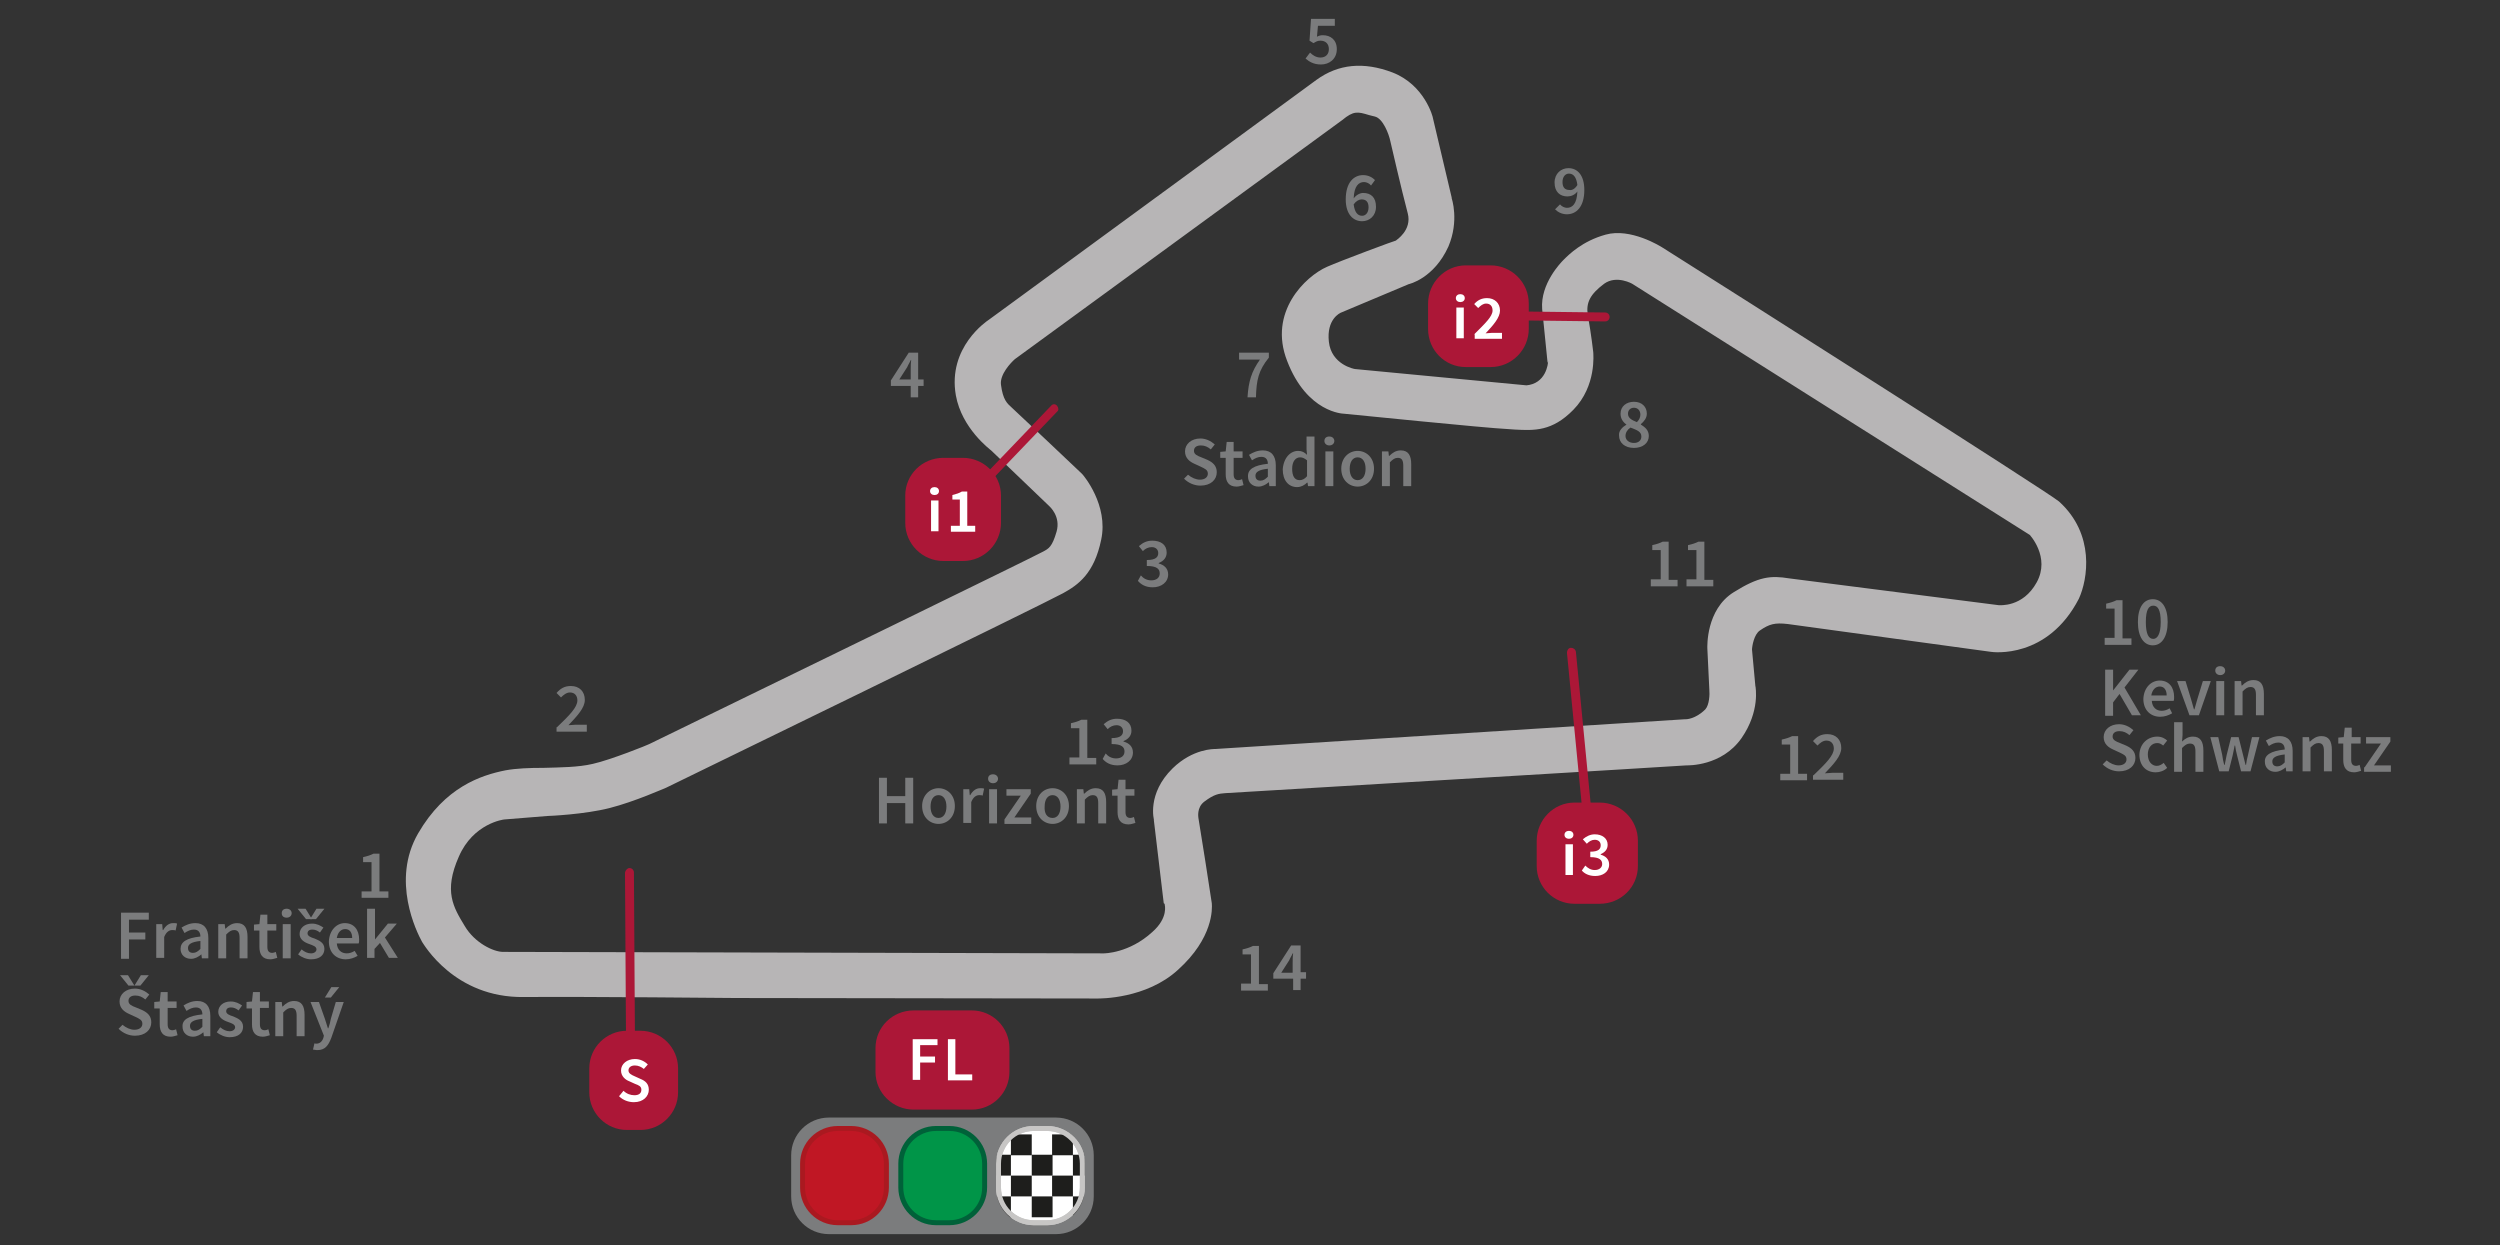 <?xml version="1.0" encoding="utf-8"?>
<!-- Generator: Adobe Illustrator 18.1.0, SVG Export Plug-In . SVG Version: 6.00 Build 0)  -->
<!DOCTYPE svg PUBLIC "-//W3C//DTD SVG 1.0//EN" "http://www.w3.org/TR/2001/REC-SVG-20010904/DTD/svg10.dtd">
<svg version="1.0" xmlns="http://www.w3.org/2000/svg" xmlns:xlink="http://www.w3.org/1999/xlink" x="0px" y="0px"
	 viewBox="0 0 504 251" enable-background="new 0 0 504 251" xml:space="preserve">
<rect x="0" y="0" width="504" height="251" fill="#333333" stroke="none"/>
<g id="trazado">
	<path fill="#B7B5B6" d="M234.6,182l-2-16.8l0.1,0.3c-0.1-0.2-1.5-5.5,3.7-10.6c4.1-4,8.4-3.9,8.6-3.9c-0.2,0,94.7-6,94.7-6l0.1,0
		l0.1,0c0,0,1.9,0,3.9-2c0.8-0.9,0.9-3,0.8-4c0-0.1-0.4-8.3-0.4-8.3c0-0.3-0.3-7.8,5.3-11.3c5.1-3.2,7.5-3.4,11.2-2.8l42.2,5.4
		c0.2,0,4.9,0.5,7.7-4.6c2.8-5.1-1.4-9.6-1.6-9.8l0.3,0.3l-80.1-50.6c-0.1-0.1-3.3-1.9-5.8-0.1c-2.8,2.1-3.7,3.8-3.3,6.3
		c0.7,3.9,1.1,7.5,1.1,7.5c0,0.3,0.7,6.8-4,11.6c-4.3,4.4-7.9,4.2-11.8,4l-1.4-0.1c-4.5-0.2-31.9-3-33.1-3.1
		c-0.1,0-7.4-0.2-11.4-10.6c-3.9-9.9,3.7-17.1,8-19c2.7-1.2,13.7-5.3,14.2-5.4l-0.3,0.1c0.1-0.1,3.3-2.1,2.4-5.5
		c-1.3-4.9-3.4-14.1-3.5-14.5c-0.3-1.5-1.5-4.6-3.1-5c-0.4-0.1-0.8-0.2-1.2-0.3c-2.3-0.7-3.1-0.9-5.4,1c-0.1,0.1-66,48.2-66,48.2
		c-0.8,0.7-3.1,3.1-2.8,5.2c0.4,3,1.2,3.7,2.2,4.6c1.1,1,13.5,12.7,14,13.2l0.1,0.1l0.1,0.1c0.2,0.2,5.3,6.2,3.8,13.2
		c-1.4,6.8-4.6,9.1-7.7,10.8c-3.6,2-76.9,37.7-80,39.2c-0.3,0.1-6.3,2.8-11.4,4.1c-5.1,1.3-12.2,1.6-12.5,1.6c0,0-8.7,0.7-8.7,0.7
		c-0.2,0-6.3,0.8-9.2,7.5c-3.1,7-1.1,10.2,1.2,14c2,3.4,5.8,5.2,7.7,5.2c2.4,0,119.9,0.3,121.1,0.3c0.1,0,5.1,0,9.8-4.3
		c3.3-2.9,2.5-5.5,2.5-5.6l0-0.1C234.6,182.2,234.6,182,234.6,182L234.6,182z M312,73.2c0-0.1-0.7-7-1.1-10.9
		c-0.4-5.1,3.8-9.4,4.3-9.9c1.1-1.1,3.8-3.8,8.5-5.1c5-1.4,11,2.3,11.6,2.7c13,8.2,77.7,49.3,79.8,51.1c7.3,6.6,5.8,15.7,4,19.6
		c-6.3,12.2-17.3,10.8-17.8,10.7l-40.9-5.6c-2.6-0.3-3.7,0-5.6,1.3c-1.2,0.8-1.6,3.2-1.6,4l0-0.2l0.7,7.6l0-0.2c0,0.2,1,5-2.8,10.5
		c-4,5.7-10.8,5.5-11.1,5.5c-0.8,0.1-91.6,5.5-93,5.6c-1.3,0.1-2.2,0.2-4.2,1.7c-1.6,1.2-1.2,3.2-1.2,3.3c0.3,1.7,2.5,15.7,2.7,17.2
		c0.1,1.1,0.3,7-6.8,13.4c-6.4,5.9-15.8,5.8-16.2,5.8c0,0-72.8-0.1-72.8-0.1c-0.3,0-30.5-0.3-42.9-0.2c-14,0.2-20.2-10.7-20.5-11.1
		c-1.1-2-6.3-12.4-0.8-21.9c5.4-9.3,12.6-11.7,17.6-12.7c2.2-0.4,4.8-0.5,7.7-0.5c3.4-0.1,6.9-0.1,9.9-0.8c3.6-0.8,11.3-3.9,11.4-4
		c26.5-12.9,77.4-37.7,78.8-38.5c0.2-0.1,0.4-0.2,0.6-0.3c1.1-0.6,1.8-0.9,2.7-4c0.9-3.1-1.4-5.1-1.5-5.2
		c-0.1-0.1-11.9-11.4-11.9-11.4l0.2,0.2c-0.2-0.2-5.9-4.4-7.1-11.1c-1.7-9.7,6.3-15,6.6-15.2c-0.1,0.1,66.1-48.4,66.1-48.4
		c4.4-3.2,9.5-3.7,15.3-1.5c6.5,2.5,8.2,9,8.2,9.3c0,0,3.8,16.1,3.8,16.1l-0.1-0.2c0.1,0.2,1.6,4.7-0.6,9.9
		c-2.9,6.4-7.9,7.6-8.1,7.6l0.3-0.1L270.4,63c-0.3,0.1-3,1.4-2.5,5.9c0.5,4.6,5.1,5.5,5.3,5.5c-0.1,0,34.7,3.3,34.7,3.3l-0.3,0
		c4.1-0.3,4.5-4.4,4.5-4.9L312,73.2L312,73.2z"/>
</g>
<g id="PUNTOS_INTERMEDIOS_Y_SEMAFORO">
	<path fill="#AC1737" d="M126.9,175c0.5,0,0.9,0.4,0.9,0.9l0.2,33c0,0.5-0.4,0.9-0.9,0.9c-0.5,0-0.9-0.4-0.9-0.9l-0.2-33
		C126.1,175.4,126.5,175,126.9,175z"/>
	<path fill="#AC1737" d="M316.7,130.6c0.5,0,0.9,0.3,1,0.8l3.2,32.9c0,0.5-0.3,0.9-0.8,1s-0.9-0.3-1-0.8l-3.2-32.9
		C315.9,131.1,316.2,130.6,316.7,130.6z"/>
	<path fill="#AC1737" d="M189,106.9c-0.4-0.3-0.4-0.9,0-1.2l22.9-23.9c0.3-0.4,0.9-0.4,1.2,0s0.4,0.9,0,1.2l-22.9,23.9
		C189.9,107.2,189.3,107.2,189,106.9z"/>
	<path fill="#AC1737" d="M289.6,63.5c0-0.5,0.4-0.9,0.9-0.9l33.1,0.4c0.5,0,0.9,0.4,0.9,0.9c0,0.5-0.4,0.9-0.9,0.9l-33.1-0.4
		C290,64.3,289.6,63.9,289.6,63.5z"/>
	<g>
		<path fill="#AC1737" d="M287.9,61.2c0-4.2,3.4-7.7,7.6-7.7h5c4.2,0,7.7,3.4,7.7,7.7v5.1c0,4.2-3.4,7.7-7.7,7.7h-5
			c-4.2,0-7.6-3.4-7.6-7.7V61.2L287.9,61.2z"/>
		<g>
			<path fill="#FFFFFF" d="M293.5,60.1c0-0.5,0.4-0.8,0.9-0.8c0.5,0,0.9,0.3,0.9,0.8c0,0.5-0.4,0.8-0.9,0.8
				C293.9,60.9,293.5,60.6,293.5,60.1z M293.6,62h1.5v6.2h-1.5V62z"/>
			<path fill="#FFFFFF" d="M297.2,67.4c2.2-2.2,3.7-3.6,3.7-4.8c0-0.9-0.5-1.4-1.3-1.4c-0.6,0-1.1,0.4-1.6,0.9l-0.8-0.8
				c0.7-0.8,1.5-1.2,2.6-1.2c1.5,0,2.6,1,2.6,2.5c0,1.4-1.3,2.9-2.9,4.6c0.4,0,1-0.1,1.3-0.1h2v1.2h-5.5V67.4z"/>
		</g>
	</g>
	<g>
		<path fill="#AC1737" d="M118.8,215.4c0-4.2,3.4-7.6,7.6-7.6h2.7c4.2,0,7.6,3.4,7.6,7.6v4.8c0,4.2-3.4,7.6-7.6,7.6h-2.7
			c-4.2,0-7.6-3.4-7.6-7.6V215.4L118.8,215.4z"/>
		<g>
			<path fill="#FFFFFF" d="M125.7,219.9c0.6,0.6,1.4,0.9,2.2,0.9c0.9,0,1.4-0.4,1.4-1.1c0-0.7-0.5-0.9-1.3-1.2l-1.1-0.5
				c-0.8-0.3-1.7-1-1.7-2.2c0-1.3,1.2-2.3,2.8-2.3c1,0,1.9,0.4,2.6,1.1l-0.8,0.9c-0.5-0.4-1.1-0.7-1.8-0.7c-0.8,0-1.3,0.4-1.3,1
				c0,0.6,0.6,0.9,1.3,1.2l1.1,0.5c1,0.4,1.7,1,1.7,2.2c0,1.3-1.1,2.5-3,2.5c-1.1,0-2.2-0.4-3-1.2L125.7,219.9z"/>
		</g>
	</g>
	<g>
		<path fill="#AC1737" d="M176.5,211.3c0-4.2,3.4-7.6,7.7-7.6h11.7c4.2,0,7.6,3.4,7.6,7.6v4.8c0,4.2-3.4,7.6-7.6,7.6h-11.7
			c-4.2,0-7.7-3.4-7.7-7.6V211.3L176.5,211.3z"/>
		<g>
			<path fill="#FFFFFF" d="M184,209.5h5v1.2h-3.5v2.3h3v1.2h-3v3.5H184V209.5z"/>
			<path fill="#FFFFFF" d="M191.1,209.5h1.5v7.1h3.4v1.2h-4.9V209.5z"/>
		</g>
	</g>
	<g>
		<path fill="#AC1737" d="M182.5,99.9c0-4.2,3.4-7.6,7.7-7.6h3.9c4.2,0,7.7,3.4,7.7,7.6v5.5c0,4.2-3.4,7.7-7.7,7.7h-3.9
			c-4.2,0-7.7-3.4-7.7-7.7V99.9L182.5,99.9z"/>
		<g>
			<path fill="#FFFFFF" d="M187.5,99c0-0.5,0.4-0.8,0.9-0.8c0.5,0,0.9,0.3,0.9,0.8c0,0.5-0.4,0.8-0.9,0.8
				C187.9,99.8,187.5,99.5,187.5,99z M187.7,100.9h1.5v6.2h-1.5V100.9z"/>
			<path fill="#FFFFFF" d="M191.7,106h1.8v-5.3H192v-0.9c0.8-0.2,1.4-0.4,1.9-0.7h1.1v6.9h1.6v1.2h-4.9V106z"/>
		</g>
	</g>
	<g>
		<path fill="#AC1737" d="M309.8,169.5c0-4.2,3.4-7.7,7.6-7.7h5.1c4.2,0,7.7,3.4,7.7,7.7v5.1c0,4.2-3.4,7.6-7.7,7.6h-5.1
			c-4.2,0-7.6-3.4-7.6-7.6V169.5L309.8,169.5z"/>
		<g>
			<path fill="#FFFFFF" d="M315.4,168.3c0-0.5,0.4-0.8,0.9-0.8c0.5,0,0.9,0.3,0.9,0.8c0,0.5-0.4,0.8-0.9,0.8
				C315.8,169.1,315.4,168.8,315.4,168.3z M315.6,170.2h1.5v6.2h-1.5V170.2z"/>
			<path fill="#FFFFFF" d="M319.6,174.5c0.5,0.5,1.1,0.9,1.9,0.9c0.9,0,1.5-0.5,1.5-1.2c0-0.8-0.5-1.4-2.4-1.4v-1.1
				c1.6,0,2.1-0.5,2.1-1.3c0-0.7-0.5-1.1-1.2-1.1c-0.6,0-1.1,0.3-1.6,0.8l-0.8-0.9c0.7-0.6,1.5-1,2.4-1c1.5,0,2.6,0.8,2.6,2.1
				c0,0.9-0.5,1.5-1.4,1.9v0.1c1,0.3,1.7,0.9,1.7,2c0,1.5-1.3,2.3-2.8,2.3c-1.3,0-2.2-0.5-2.7-1.1L319.6,174.5z"/>
		</g>
	</g>
	<g>
		<path fill="#7B7C7D" d="M159.5,232.9c0-4.2,3.4-7.6,7.6-7.6h45.8c4.2,0,7.6,3.4,7.6,7.6v8.3c0,4.2-3.4,7.6-7.6,7.6h-45.8
			c-4.2,0-7.6-3.4-7.6-7.6V232.9L159.5,232.9z"/>
		<g>
			<path fill="#FFFFFF" d="M208.4,246.6c-3.9,0-7.1-3.2-7.1-7.1v-4.8c0-3.9,3.2-7.1,7.1-7.1h2.7c3.9,0,7.1,3.2,7.1,7.1v4.8
				c0,3.9-3.2,7.1-7.1,7.1H208.4z"/>
			<path fill="#C7C6C5" d="M211.1,228c3.7,0,6.6,3,6.6,6.6v4.8c0,3.7-3,6.6-6.6,6.6h-2.7c-3.7,0-6.6-3-6.6-6.6v-4.8
				c0-3.7,3-6.6,6.6-6.6H211.1 M211.1,227h-2.7c-4.2,0-7.6,3.4-7.6,7.6v4.8c0,4.2,3.4,7.6,7.6,7.6h2.7c4.2,0,7.6-3.4,7.6-7.6v-4.8
				C218.8,230.4,215.3,227,211.1,227L211.1,227z"/>
		</g>
		<g>
			<defs>
				<path id="SVGID_23_" d="M200.8,234.7c0-4.2,3.4-7.6,7.6-7.6h2.7c4.2,0,7.6,3.4,7.6,7.6v4.8c0,4.2-3.4,7.6-7.6,7.6h-2.7
					c-4.2,0-7.6-3.4-7.6-7.6V234.7L200.8,234.7z"/>
			</defs>
			<clipPath id="SVGID_2_">
				<use xlink:href="#SVGID_23_"  overflow="visible"/>
			</clipPath>
			<g clip-path="url(#SVGID_2_)">
				<rect x="195.5" y="228.7" fill="#1E1E1C" width="4.2" height="4.2"/>
				<rect x="199.6" y="232.8" fill="#1E1E1C" width="4.2" height="4.2"/>
				<rect x="203.8" y="228.7" fill="#1E1E1C" width="4.2" height="4.2"/>
				<rect x="208" y="232.8" fill="#1E1E1C" width="4.2" height="4.2"/>
				<rect x="195.5" y="237" fill="#1E1E1C" width="4.2" height="4.2"/>
				<rect x="199.6" y="241.2" fill="#1E1E1C" width="4.2" height="4.2"/>
				<rect x="203.8" y="237" fill="#1E1E1C" width="4.2" height="4.2"/>
				<rect x="208" y="241.2" fill="#1E1E1C" width="4.2" height="4.2"/>
				<rect x="212.1" y="228.7" fill="#1E1E1C" width="4.2" height="4.2"/>
				<rect x="216.3" y="232.8" fill="#1E1E1C" width="4.2" height="4.2"/>
				<rect x="212.1" y="237" fill="#1E1E1C" width="4.2" height="4.2"/>
				<rect x="216.3" y="241.2" fill="#1E1E1C" width="4.2" height="4.2"/>
			</g>
		</g>
		<g>
			<path fill="#C01724" d="M168.9,246.6c-3.9,0-7.1-3.2-7.1-7.1v-4.8c0-3.9,3.2-7.1,7.1-7.1h2.7c3.9,0,7.1,3.2,7.1,7.1v4.8
				c0,3.9-3.2,7.1-7.1,7.1H168.9z"/>
			<path fill="#AA1920" d="M171.6,228c3.7,0,6.6,3,6.6,6.6v4.8c0,3.7-3,6.6-6.6,6.6h-2.7c-3.7,0-6.6-3-6.6-6.6v-4.8
				c0-3.7,3-6.6,6.6-6.6H171.6 M171.6,227h-2.7c-4.2,0-7.6,3.4-7.6,7.6v4.8c0,4.2,3.4,7.6,7.6,7.6h2.7c4.2,0,7.6-3.4,7.6-7.6v-4.8
				C179.2,230.4,175.8,227,171.6,227L171.6,227z"/>
		</g>
		<g>
			<path fill="#009548" d="M188.7,246.6c-3.9,0-7.1-3.2-7.1-7.1v-4.8c0-3.9,3.2-7.1,7.1-7.1h2.7c3.9,0,7.1,3.2,7.1,7.1v4.8
				c0,3.9-3.2,7.1-7.1,7.1H188.7z"/>
			<path fill="#006139" d="M191.4,228c3.7,0,6.6,3,6.6,6.6v4.8c0,3.7-3,6.6-6.6,6.6h-2.7c-3.7,0-6.6-3-6.6-6.6v-4.8
				c0-3.7,3-6.6,6.6-6.6H191.4 M191.4,227h-2.7c-4.2,0-7.6,3.4-7.6,7.6v4.8c0,4.2,3.4,7.6,7.6,7.6h2.7c4.2,0,7.6-3.4,7.6-7.6v-4.8
				C199,230.4,195.6,227,191.4,227L191.4,227z"/>
		</g>
		<g>
			<path fill="#C7C6C5" d="M211.1,228c3.7,0,6.6,3,6.6,6.6v4.8c0,3.7-3,6.6-6.6,6.6h-2.7c-3.7,0-6.6-3-6.6-6.6v-4.8
				c0-3.7,3-6.6,6.6-6.6H211.1 M211.1,227h-2.7c-4.2,0-7.6,3.4-7.6,7.6v4.8c0,4.2,3.4,7.6,7.6,7.6h2.7c4.2,0,7.6-3.4,7.6-7.6v-4.8
				C218.8,230.4,215.3,227,211.1,227L211.1,227z"/>
		</g>
	</g>
</g>
<g id="textos_y_numeros">
	<g>
		<g>
			<path fill="#7B7C7D" d="M239.5,95.7c0.7,0.6,1.6,1,2.4,1c1,0,1.6-0.5,1.6-1.2c0-0.8-0.6-1-1.4-1.4l-1.3-0.6
				c-0.9-0.4-1.9-1.1-1.9-2.5c0-1.5,1.3-2.6,3.1-2.6c1.1,0,2.1,0.5,2.9,1.2l-0.8,1c-0.6-0.5-1.2-0.8-2-0.8c-0.9,0-1.4,0.4-1.4,1.1
				c0,0.7,0.7,1,1.5,1.3l1.2,0.5c1.1,0.5,1.9,1.2,1.9,2.5c0,1.5-1.2,2.7-3.3,2.7c-1.2,0-2.4-0.5-3.3-1.4L239.5,95.7z"/>
			<path fill="#7B7C7D" d="M247,92.3h-1v-1.2l1.1-0.1l0.2-1.9h1.4V91h1.8v1.3h-1.8v3.3c0,0.8,0.3,1.2,1,1.2c0.2,0,0.5-0.1,0.7-0.2
				l0.3,1.2c-0.4,0.1-0.9,0.3-1.4,0.3c-1.6,0-2.2-1-2.2-2.5V92.3z"/>
			<path fill="#7B7C7D" d="M255.6,93.5c0-0.7-0.3-1.4-1.3-1.4c-0.7,0-1.3,0.3-1.9,0.7l-0.6-1.1c0.8-0.5,1.7-0.9,2.8-0.9
				c1.7,0,2.6,1.1,2.6,3V98h-1.3l-0.1-0.8h0c-0.6,0.5-1.3,0.9-2.1,0.9c-1.2,0-2.1-0.8-2.1-2C251.5,94.6,252.8,93.8,255.6,93.5z
				 M254.1,96.9c0.6,0,1-0.3,1.5-0.8v-1.6c-1.9,0.2-2.5,0.7-2.5,1.4C253.1,96.6,253.5,96.9,254.1,96.9z"/>
			<path fill="#7B7C7D" d="M261.7,90.9c0.8,0,1.3,0.3,1.8,0.8l-0.1-1.1V88h1.6v10h-1.3l-0.1-0.7h-0.1c-0.5,0.5-1.2,0.9-2,0.9
				c-1.7,0-2.9-1.3-2.9-3.6C258.8,92.2,260.2,90.9,261.7,90.9z M262,96.8c0.5,0,1-0.2,1.5-0.8v-3.2c-0.5-0.4-0.9-0.6-1.4-0.6
				c-0.9,0-1.6,0.8-1.6,2.3C260.5,96,261,96.8,262,96.8z"/>
			<path fill="#7B7C7D" d="M267,88.9c0-0.6,0.4-0.9,1-0.9c0.6,0,1,0.4,1,0.9c0,0.5-0.4,0.9-1,0.9C267.4,89.8,267,89.4,267,88.9z
				 M267.2,91h1.6V98h-1.6V91z"/>
			<path fill="#7B7C7D" d="M273.7,90.9c1.7,0,3.3,1.3,3.3,3.6c0,2.3-1.6,3.6-3.3,3.6c-1.7,0-3.3-1.3-3.3-3.6
				C270.4,92.2,272,90.9,273.7,90.9z M273.7,96.8c1,0,1.6-0.9,1.6-2.3c0-1.4-0.6-2.3-1.6-2.3c-1,0-1.6,0.9-1.6,2.3
				C272.1,95.9,272.7,96.8,273.7,96.8z"/>
			<path fill="#7B7C7D" d="M278.6,91h1.3l0.1,0.9h0.1c0.6-0.6,1.3-1.1,2.3-1.1c1.5,0,2.1,1,2.1,2.8V98h-1.6v-4.1
				c0-1.1-0.3-1.6-1.1-1.6c-0.6,0-1,0.3-1.6,0.9V98h-1.6V91z"/>
		</g>
	</g>
	<g>
		<g>
			<path fill="#7B7C7D" d="M72.9,179.7h2v-5.9h-1.7v-1c0.9-0.2,1.5-0.4,2.1-0.7h1.2v7.6h1.8v1.3h-5.4V179.7z"/>
		</g>
	</g>
	<g>
		<g>
			<path fill="#7B7C7D" d="M112.3,146.6c2.5-2.4,4.1-4,4.1-5.4c0-0.9-0.5-1.6-1.5-1.6c-0.7,0-1.3,0.5-1.8,1l-0.9-0.9
				c0.8-0.9,1.6-1.4,2.9-1.4c1.7,0,2.8,1.1,2.8,2.8c0,1.6-1.5,3.2-3.3,5.1c0.5,0,1.1-0.1,1.5-0.1h2.2v1.4h-6.1V146.6z"/>
		</g>
	</g>
	<g>
		<g>
			<path fill="#7B7C7D" d="M230,116c0.5,0.6,1.2,1,2.1,1c1,0,1.7-0.5,1.7-1.4c0-0.9-0.6-1.5-2.6-1.5v-1.2c1.8,0,2.3-0.6,2.3-1.4
				c0-0.7-0.5-1.2-1.3-1.2c-0.7,0-1.3,0.3-1.8,0.8l-0.8-1c0.8-0.7,1.6-1.1,2.7-1.1c1.7,0,2.9,0.8,2.9,2.4c0,1-0.6,1.7-1.6,2.1v0.1
				c1.1,0.3,1.9,1,1.9,2.2c0,1.6-1.4,2.6-3.1,2.6c-1.5,0-2.4-0.6-3-1.3L230,116z"/>
		</g>
	</g>
	<g>
		<g>
			<path fill="#7B7C7D" d="M186.2,77.8h-1.1v2.3h-1.5v-2.3h-4v-1.1l3.6-5.6h1.9v5.4h1.1V77.8z M183.6,76.5v-2c0-0.5,0-1.3,0.1-1.9
				h-0.1c-0.2,0.5-0.5,0.9-0.7,1.4l-1.6,2.5H183.6z"/>
		</g>
	</g>
	<g>
		<g>
			<path fill="#7B7C7D" d="M264.1,10.6c0.5,0.5,1.2,1,2.1,1c1,0,1.7-0.6,1.7-1.7c0-1.1-0.7-1.7-1.7-1.7c-0.6,0-0.9,0.2-1.4,0.5
				l-0.8-0.5l0.3-4.4h4.8v1.4h-3.4l-0.2,2.2c0.4-0.2,0.7-0.3,1.2-0.3c1.5,0,2.8,0.9,2.8,2.8c0,2-1.5,3.1-3.2,3.1
				c-1.5,0-2.4-0.6-3.1-1.2L264.1,10.6z"/>
		</g>
	</g>
	<g>
		<g>
			<path fill="#7B7C7D" d="M276.4,37.4c-0.3-0.4-0.9-0.7-1.4-0.7c-1.1,0-2,0.8-2.1,3.3c0.5-0.7,1.3-1.1,1.9-1.1
				c1.6,0,2.6,0.9,2.6,2.8c0,1.8-1.3,2.9-2.8,2.9c-1.8,0-3.3-1.4-3.3-4.4c0-3.5,1.7-4.9,3.5-4.9c1.1,0,1.9,0.5,2.4,1L276.4,37.4z
				 M275.9,41.8c0-1.1-0.5-1.6-1.4-1.6c-0.5,0-1.1,0.3-1.6,1c0.2,1.6,0.8,2.3,1.7,2.3C275.3,43.5,275.9,42.9,275.9,41.8z"/>
		</g>
	</g>
	<g>
		<g>
			<path fill="#7B7C7D" d="M254,72.5h-4.2v-1.4h6v1c-2.1,2.6-2.5,4.5-2.6,8h-1.7C251.7,76.9,252.3,74.9,254,72.5z"/>
		</g>
	</g>
	<g>
		<g>
			<path fill="#7B7C7D" d="M327.9,85.6L327.9,85.6c-0.7-0.5-1.2-1.2-1.2-2.2c0-1.5,1.2-2.4,2.7-2.4c1.6,0,2.6,1,2.6,2.4
				c0,0.9-0.6,1.6-1.2,2.1v0.1c0.8,0.5,1.6,1.1,1.6,2.3c0,1.4-1.2,2.4-3,2.4c-1.8,0-3-1-3-2.5C326.3,86.8,327.1,86.1,327.9,85.6z
				 M329.4,89.3c0.9,0,1.5-0.5,1.5-1.3c0-1-0.9-1.3-2.2-1.8c-0.6,0.4-1,1-1,1.7C327.7,88.7,328.4,89.3,329.4,89.3z M330.7,83.6
				c0-0.8-0.5-1.4-1.3-1.4c-0.7,0-1.2,0.5-1.2,1.2c0,0.9,0.8,1.3,1.8,1.7C330.4,84.7,330.7,84.2,330.7,83.6z"/>
		</g>
	</g>
	<g>
		<g>
			<path fill="#7B7C7D" d="M314.5,41.2c0.3,0.4,0.9,0.7,1.4,0.7c1.1,0,2-0.8,2.1-3.3c-0.5,0.7-1.3,1-2,1c-1.5,0-2.6-0.9-2.6-2.8
				c0-1.8,1.3-2.9,2.8-2.9c1.8,0,3.2,1.4,3.2,4.4c0,3.5-1.7,4.9-3.5,4.9c-1.1,0-1.9-0.5-2.4-1L314.5,41.2z M318,37.3
				c-0.2-1.6-0.8-2.3-1.7-2.3c-0.7,0-1.3,0.6-1.3,1.7c0,1.1,0.5,1.6,1.4,1.6C316.9,38.4,317.5,38.1,318,37.3z"/>
		</g>
	</g>
	<g>
		<g>
			<path fill="#7B7C7D" d="M424.3,128.6h2v-5.9h-1.7v-1c0.9-0.2,1.5-0.4,2.1-0.7h1.2v7.7h1.8v1.3h-5.4V128.6z"/>
			<path fill="#7B7C7D" d="M431,125.4c0-3,1.2-4.6,3-4.6s3,1.6,3,4.6c0,3-1.2,4.7-3,4.7S431,128.4,431,125.4z M435.6,125.4
				c0-2.5-0.6-3.3-1.5-3.3c-0.9,0-1.5,0.8-1.5,3.3c0,2.5,0.6,3.4,1.5,3.4C434.9,128.8,435.6,127.9,435.6,125.4z"/>
		</g>
	</g>
	<g>
		<g>
			<path fill="#7B7C7D" d="M332.8,116.8h2v-5.9h-1.7v-1c0.9-0.2,1.5-0.4,2.1-0.7h1.2v7.7h1.8v1.3h-5.4V116.8z"/>
			<path fill="#7B7C7D" d="M340,116.8h2v-5.9h-1.7v-1c0.9-0.2,1.5-0.4,2.1-0.7h1.2v7.7h1.8v1.3H340V116.8z"/>
		</g>
	</g>
	<g>
		<g>
			<path fill="#7B7C7D" d="M358.9,156h2v-5.9h-1.7v-1c0.9-0.2,1.5-0.4,2.1-0.7h1.2v7.6h1.8v1.3h-5.4V156z"/>
			<path fill="#7B7C7D" d="M365.6,156.3c2.5-2.4,4.1-4,4.1-5.4c0-0.9-0.5-1.6-1.5-1.6c-0.7,0-1.3,0.5-1.8,1l-0.9-0.9
				c0.8-0.9,1.6-1.4,2.9-1.4c1.7,0,2.8,1.1,2.8,2.8c0,1.6-1.5,3.2-3.3,5.1c0.5,0,1.1-0.1,1.5-0.1h2.2v1.4h-6.1V156.3z"/>
		</g>
	</g>
	<g>
		<g>
			<path fill="#7B7C7D" d="M215.6,152.7h2v-5.9h-1.7v-1c0.9-0.2,1.5-0.4,2.1-0.7h1.2v7.7h1.8v1.3h-5.4V152.7z"/>
			<path fill="#7B7C7D" d="M222.9,151.9c0.5,0.6,1.2,1,2.1,1c1,0,1.7-0.5,1.7-1.4c0-0.9-0.6-1.5-2.6-1.5v-1.2c1.8,0,2.3-0.6,2.3-1.4
				c0-0.7-0.5-1.2-1.3-1.2c-0.7,0-1.3,0.3-1.8,0.8l-0.8-1c0.8-0.7,1.6-1.1,2.7-1.1c1.7,0,2.9,0.8,2.9,2.4c0,1-0.6,1.7-1.6,2.1v0.1
				c1.1,0.3,1.9,1,1.9,2.2c0,1.6-1.4,2.6-3.1,2.6c-1.5,0-2.4-0.6-3-1.3L222.9,151.9z"/>
		</g>
	</g>
	<g>
		<g>
			<path fill="#7B7C7D" d="M250.2,198.3h2v-5.9h-1.7v-1c0.9-0.2,1.5-0.4,2.1-0.7h1.2v7.7h1.8v1.3h-5.4V198.3z"/>
			<path fill="#7B7C7D" d="M263.3,197.3h-1.1v2.3h-1.5v-2.3h-4v-1.1l3.6-5.6h1.9v5.4h1.1V197.3z M260.6,196.1v-2
				c0-0.5,0-1.3,0.1-1.9h-0.1c-0.2,0.5-0.5,0.9-0.7,1.4l-1.6,2.5H260.6z"/>
		</g>
	</g>
	<path fill="#7B7C7D" d="M24.4,184H30v1.4H26v2.6h3.3v1.4H26v3.9h-1.6V184z"/>
	<path fill="#7B7C7D" d="M31.4,186.3h1.3l0.1,1.2h0.1c0.5-0.9,1.2-1.4,2-1.4c0.4,0,0.6,0,0.8,0.1l-0.3,1.4c-0.2-0.1-0.4-0.1-0.7-0.1
		c-0.6,0-1.2,0.4-1.6,1.4v4.2h-1.6V186.3z"/>
	<path fill="#7B7C7D" d="M40.4,188.8c0-0.7-0.3-1.4-1.3-1.4c-0.7,0-1.3,0.3-1.9,0.7l-0.6-1.1c0.8-0.5,1.7-0.9,2.8-0.9
		c1.7,0,2.6,1.1,2.6,3v4.1h-1.3l-0.1-0.8h0c-0.6,0.5-1.3,0.9-2.1,0.9c-1.2,0-2.1-0.8-2.1-2C36.4,189.9,37.6,189.1,40.4,188.8z
		 M38.9,192.1c0.6,0,1-0.3,1.5-0.8v-1.6c-1.9,0.2-2.5,0.7-2.5,1.4C37.9,191.8,38.3,192.1,38.9,192.1z"/>
	<path fill="#7B7C7D" d="M44,186.3h1.3l0.1,0.9h0.1c0.6-0.6,1.3-1.1,2.3-1.1c1.5,0,2.1,1,2.1,2.8v4.3h-1.6v-4.1
		c0-1.1-0.3-1.6-1.1-1.6c-0.6,0-1,0.3-1.6,0.9v4.8H44V186.3z"/>
	<path fill="#7B7C7D" d="M52.2,187.6h-1v-1.2l1.1-0.1l0.2-1.9h1.4v1.9h1.8v1.3h-1.8v3.3c0,0.8,0.3,1.2,1,1.2c0.2,0,0.5-0.1,0.7-0.2
		l0.3,1.2c-0.4,0.1-0.9,0.3-1.4,0.3c-1.6,0-2.2-1-2.2-2.5V187.6z"/>
	<path fill="#7B7C7D" d="M56.8,184.1c0-0.6,0.4-0.9,1-0.9s1,0.4,1,0.9c0,0.5-0.4,0.9-1,0.9S56.8,184.7,56.8,184.1z M57,186.3h1.6
		v6.9H57V186.3z"/>
	<path fill="#7B7C7D" d="M60.8,191.4c0.6,0.5,1.2,0.8,1.9,0.8c0.7,0,1.1-0.4,1.1-0.8c0-0.6-0.7-0.8-1.5-1.1c-0.9-0.3-1.9-0.9-1.9-2
		c0-1.2,1-2.1,2.5-2.1c1,0,1.7,0.4,2.3,0.8l-0.7,1c-0.5-0.4-1-0.6-1.5-0.6c-0.7,0-1,0.3-1,0.8c0,0.5,0.7,0.8,1.4,1
		c0.9,0.4,2,0.8,2,2.1c0,1.2-0.9,2.1-2.7,2.1c-0.9,0-1.9-0.4-2.6-1L60.8,191.4z"/>
	<path fill="#7B7C7D" d="M69.5,186.1c1.9,0,2.9,1.4,2.9,3.3c0,0.3,0,0.6-0.1,0.8h-4.4c0.1,1.3,0.9,2,2,2c0.6,0,1.1-0.2,1.6-0.5
		l0.6,1c-0.7,0.4-1.5,0.7-2.4,0.7c-1.9,0-3.4-1.3-3.4-3.6C66.4,187.5,67.9,186.1,69.5,186.1z M71,189.1c0-1.1-0.5-1.8-1.4-1.8
		c-0.8,0-1.5,0.6-1.7,1.8H71z"/>
	<path fill="#7B7C7D" d="M74,183.2h1.6v6.2h0l2.6-3.2h1.8l-2.4,2.8l2.6,4.1h-1.8l-1.8-3l-1.1,1.2v1.8H74V183.2z"/>
	<g>
		<g>
			<path fill="#7B7C7D" d="M24.7,206.6c0.7,0.6,1.6,1,2.4,1c1,0,1.6-0.5,1.6-1.2c0-0.8-0.6-1-1.4-1.4l-1.3-0.6
				c-0.9-0.4-1.9-1.1-1.9-2.5c0-1.5,1.3-2.6,3.1-2.6c1.1,0,2.1,0.5,2.9,1.2l-0.8,1c-0.6-0.5-1.2-0.8-2-0.8c-0.9,0-1.4,0.4-1.4,1.1
				c0,0.7,0.7,1,1.5,1.3l1.2,0.5c1.1,0.5,1.9,1.2,1.9,2.5c0,1.5-1.2,2.7-3.3,2.7c-1.2,0-2.4-0.5-3.3-1.4L24.7,206.6z"/>
			<path fill="#7B7C7D" d="M32.1,203.3h-1V202l1.1-0.1l0.2-1.9h1.4v1.9h1.8v1.3h-1.8v3.3c0,0.8,0.3,1.2,1,1.2c0.2,0,0.5-0.1,0.7-0.2
				l0.3,1.2c-0.4,0.1-0.9,0.3-1.4,0.3c-1.6,0-2.2-1-2.2-2.5V203.3z"/>
			<path fill="#7B7C7D" d="M40.8,204.5c0-0.7-0.3-1.4-1.3-1.4c-0.7,0-1.3,0.3-1.9,0.7l-0.6-1.1c0.8-0.5,1.7-0.9,2.8-0.9
				c1.7,0,2.6,1.1,2.6,3v4.1h-1.3l-0.1-0.8h0c-0.6,0.5-1.3,0.9-2.1,0.9c-1.2,0-2.1-0.8-2.1-2C36.7,205.6,37.9,204.8,40.8,204.5z
				 M39.3,207.8c0.6,0,1-0.3,1.5-0.8v-1.6c-1.9,0.2-2.5,0.7-2.5,1.4C38.3,207.5,38.7,207.8,39.3,207.8z"/>
			<path fill="#7B7C7D" d="M44.4,207.1c0.6,0.5,1.2,0.8,1.9,0.8c0.7,0,1.1-0.4,1.1-0.8c0-0.6-0.7-0.8-1.5-1.1
				c-0.9-0.3-1.9-0.9-1.9-2c0-1.2,1-2.1,2.5-2.1c1,0,1.7,0.4,2.3,0.8l-0.7,1c-0.5-0.4-1-0.6-1.5-0.6c-0.7,0-1,0.3-1,0.8
				c0,0.5,0.7,0.8,1.4,1c0.9,0.4,2,0.8,2,2.1c0,1.2-0.9,2.1-2.7,2.1c-0.9,0-1.9-0.4-2.6-1L44.4,207.1z"/>
			<path fill="#7B7C7D" d="M50.7,203.3h-1V202l1.1-0.1l0.2-1.9h1.4v1.9h1.8v1.3h-1.8v3.3c0,0.8,0.3,1.2,1,1.2c0.2,0,0.5-0.1,0.7-0.2
				l0.3,1.2c-0.4,0.1-0.9,0.3-1.4,0.3c-1.6,0-2.2-1-2.2-2.5V203.3z"/>
			<path fill="#7B7C7D" d="M55.5,202h1.3l0.1,0.9h0.1c0.6-0.6,1.3-1.1,2.3-1.1c1.5,0,2.1,1,2.1,2.8v4.3h-1.6v-4.1
				c0-1.1-0.3-1.6-1.1-1.6c-0.6,0-1,0.3-1.6,0.9v4.8h-1.6V202z"/>
			<path fill="#7B7C7D" d="M63.8,210.4c0.7,0,1.2-0.5,1.4-1.2l0.1-0.4l-2.7-6.8h1.7l1.2,3.4c0.2,0.6,0.4,1.3,0.6,1.9h0.1
				c0.2-0.6,0.4-1.3,0.5-1.9l1-3.4h1.6l-2.5,7.2c-0.6,1.6-1.3,2.5-2.8,2.5c-0.4,0-0.6-0.1-0.9-0.1l0.3-1.3
				C63.4,210.4,63.6,210.4,63.8,210.4z"/>
		</g>
	</g>
	<g>
		<g>
			<path fill="#7B7C7D" d="M177.2,156.8h1.6v3.7h3.7v-3.7h1.6v9.2h-1.6v-4.1h-3.7v4.1h-1.6V156.8z"/>
			<path fill="#7B7C7D" d="M189.2,158.9c1.7,0,3.3,1.3,3.3,3.6c0,2.3-1.6,3.6-3.3,3.6c-1.7,0-3.3-1.3-3.3-3.6
				C185.9,160.3,187.5,158.9,189.2,158.9z M189.2,164.9c1,0,1.6-0.9,1.6-2.3c0-1.4-0.6-2.3-1.6-2.3c-1,0-1.6,0.9-1.6,2.3
				C187.6,164,188.2,164.9,189.2,164.9z"/>
			<path fill="#7B7C7D" d="M194.1,159.1h1.3l0.1,1.2h0.1c0.5-0.9,1.2-1.4,2-1.4c0.4,0,0.6,0,0.8,0.1l-0.3,1.4
				c-0.2-0.1-0.4-0.1-0.7-0.1c-0.6,0-1.2,0.4-1.6,1.4v4.2h-1.6V159.1z"/>
			<path fill="#7B7C7D" d="M199.2,157c0-0.6,0.4-0.9,1-0.9s1,0.4,1,0.9c0,0.5-0.4,0.9-1,0.9S199.2,157.5,199.2,157z M199.4,159.1
				h1.6v6.9h-1.6V159.1z"/>
			<path fill="#7B7C7D" d="M202.5,165.2l3.3-4.8h-2.9v-1.3h4.9v0.9l-3.3,4.8h3.4v1.3h-5.4V165.2z"/>
			<path fill="#7B7C7D" d="M212.2,158.9c1.7,0,3.3,1.3,3.3,3.6c0,2.3-1.6,3.6-3.3,3.6c-1.7,0-3.3-1.3-3.3-3.6
				C208.9,160.3,210.4,158.9,212.2,158.9z M212.2,164.9c1,0,1.6-0.9,1.6-2.3c0-1.4-0.6-2.3-1.6-2.3c-1,0-1.6,0.9-1.6,2.3
				C210.5,164,211.1,164.9,212.2,164.9z"/>
			<path fill="#7B7C7D" d="M217.1,159.1h1.3l0.1,0.9h0.1c0.6-0.6,1.3-1.1,2.3-1.1c1.5,0,2.1,1,2.1,2.8v4.3h-1.6v-4.1
				c0-1.1-0.3-1.6-1.1-1.6c-0.6,0-1,0.3-1.6,0.9v4.8h-1.6V159.1z"/>
			<path fill="#7B7C7D" d="M225.2,160.4h-1v-1.2l1.1-0.1l0.2-1.9h1.4v1.9h1.8v1.3h-1.8v3.3c0,0.8,0.3,1.2,1,1.2
				c0.2,0,0.5-0.1,0.7-0.2l0.3,1.2c-0.4,0.1-0.9,0.3-1.4,0.3c-1.6,0-2.2-1-2.2-2.5V160.4z"/>
		</g>
	</g>
	<g>
		<g>
			<path fill="#7B7C7D" d="M424.4,135h1.6v4.2h0l3.3-4.2h1.8l-2.8,3.6l3.3,5.6h-1.8l-2.5-4.3l-1.3,1.7v2.7h-1.6V135z"/>
			<path fill="#7B7C7D" d="M435.4,137.2c1.9,0,2.9,1.4,2.9,3.3c0,0.3,0,0.6-0.1,0.8h-4.4c0.1,1.3,0.9,2,2,2c0.6,0,1.1-0.2,1.6-0.5
				l0.5,1c-0.7,0.4-1.5,0.7-2.4,0.7c-1.9,0-3.4-1.3-3.4-3.6C432.2,138.6,433.7,137.2,435.4,137.2z M436.8,140.2
				c0-1.1-0.5-1.8-1.4-1.8c-0.8,0-1.5,0.6-1.7,1.8H436.8z"/>
			<path fill="#7B7C7D" d="M438.9,137.3h1.7l1.1,3.6c0.2,0.7,0.4,1.4,0.6,2.1h0.1c0.2-0.7,0.4-1.4,0.6-2.1l1.1-3.6h1.6l-2.4,6.9
				h-1.9L438.9,137.3z"/>
			<path fill="#7B7C7D" d="M446.6,135.2c0-0.6,0.4-0.9,1-0.9c0.6,0,1,0.4,1,0.9c0,0.5-0.4,0.9-1,0.9
				C447,136.1,446.6,135.7,446.6,135.2z M446.8,137.3h1.6v6.9h-1.6V137.3z"/>
			<path fill="#7B7C7D" d="M450.5,137.3h1.3l0.1,0.9h0.1c0.6-0.6,1.3-1.1,2.3-1.1c1.5,0,2.1,1,2.1,2.8v4.3h-1.6v-4.1
				c0-1.1-0.3-1.6-1.1-1.6c-0.6,0-1,0.3-1.6,0.9v4.8h-1.6V137.3z"/>
		</g>
	</g>
	<g>
		<g>
			<path fill="#7B7C7D" d="M424.7,153.3c0.7,0.6,1.6,1,2.4,1c1,0,1.6-0.5,1.6-1.2c0-0.8-0.6-1-1.4-1.4l-1.3-0.6
				c-0.9-0.4-1.9-1.1-1.9-2.5c0-1.5,1.3-2.6,3.1-2.6c1.1,0,2.1,0.5,2.9,1.2l-0.8,1c-0.6-0.5-1.2-0.8-2-0.8c-0.9,0-1.4,0.4-1.4,1.1
				c0,0.7,0.7,1,1.5,1.3l1.2,0.5c1.1,0.5,1.9,1.2,1.9,2.5c0,1.5-1.2,2.7-3.3,2.7c-1.2,0-2.4-0.5-3.3-1.4L424.7,153.3z"/>
			<path fill="#7B7C7D" d="M434.9,148.5c0.9,0,1.6,0.4,2,0.8l-0.8,1c-0.4-0.3-0.7-0.5-1.2-0.5c-1.1,0-1.9,0.9-1.9,2.3
				c0,1.4,0.8,2.3,1.8,2.3c0.6,0,1-0.3,1.4-0.6l0.7,1c-0.6,0.6-1.5,0.9-2.3,0.9c-1.9,0-3.3-1.3-3.3-3.6
				C431.4,149.8,433.1,148.5,434.9,148.5z"/>
			<path fill="#7B7C7D" d="M438.4,145.6h1.6v2.6l-0.1,1.3c0.6-0.6,1.3-1,2.2-1c1.5,0,2.1,1,2.1,2.8v4.3h-1.6v-4.1
				c0-1.1-0.3-1.6-1.1-1.6c-0.6,0-1,0.3-1.6,0.9v4.8h-1.6V145.6z"/>
			<path fill="#7B7C7D" d="M445.6,148.6h1.6l0.8,3.6c0.1,0.7,0.2,1.3,0.4,2h0.1c0.1-0.7,0.3-1.3,0.4-2l0.9-3.6h1.5l0.9,3.6
				c0.2,0.7,0.3,1.3,0.5,2h0.1c0.1-0.7,0.2-1.3,0.4-2l0.8-3.6h1.5l-1.8,6.9h-1.9l-0.8-3.2c-0.2-0.7-0.3-1.3-0.4-2h-0.1
				c-0.1,0.7-0.3,1.4-0.4,2l-0.8,3.2h-1.9L445.6,148.6z"/>
			<path fill="#7B7C7D" d="M460.6,151.1c0-0.7-0.3-1.4-1.3-1.4c-0.7,0-1.3,0.3-1.9,0.7l-0.6-1.1c0.8-0.5,1.7-0.9,2.8-0.9
				c1.7,0,2.6,1.1,2.6,3v4.1h-1.3l-0.1-0.8h0c-0.6,0.5-1.3,0.9-2.1,0.9c-1.2,0-2.1-0.8-2.1-2C456.5,152.2,457.8,151.4,460.6,151.1z
				 M459.1,154.5c0.6,0,1-0.3,1.5-0.8v-1.6c-1.9,0.2-2.5,0.7-2.5,1.4C458.1,154.2,458.5,154.5,459.1,154.5z"/>
			<path fill="#7B7C7D" d="M464.2,148.6h1.3l0.1,0.9h0.1c0.6-0.6,1.3-1.1,2.3-1.1c1.5,0,2.1,1,2.1,2.8v4.3h-1.6v-4.1
				c0-1.1-0.3-1.6-1.1-1.6c-0.6,0-1,0.3-1.6,0.9v4.8h-1.6V148.6z"/>
			<path fill="#7B7C7D" d="M472.4,149.9h-1v-1.2l1.1-0.1l0.2-1.9h1.4v1.9h1.8v1.3H474v3.3c0,0.8,0.3,1.2,1,1.2
				c0.2,0,0.5-0.1,0.7-0.2l0.3,1.2c-0.4,0.1-0.9,0.3-1.4,0.3c-1.6,0-2.2-1-2.2-2.5V149.9z"/>
			<path fill="#7B7C7D" d="M476.7,154.7l3.3-4.8H477v-1.3h4.9v0.9l-3.3,4.8h3.4v1.3h-5.4V154.7z"/>
		</g>
	</g>
	<g>
		<path fill="#7B7C7D" d="M60,183.2h1.6l1.3,2.1h-1.2L60,183.2z"/>
		<path fill="#7B7C7D" d="M63.7,185.3h-1.2l1.3-2.1h1.6L63.7,185.3z"/>
	</g>
	<path fill="#7B7C7D" d="M24.2,196.6h1.6l1.3,2.1h-1.2L24.2,196.6z"/>
	<path fill="#7B7C7D" d="M28.3,198.7h-1.2l1.3-2.1H30L28.3,198.7z"/>
	<g>
		<g>
			<path fill="#7B7C7D" d="M66.7,201.1h-1.2l1.3-2.1h1.6L66.7,201.1z"/>
		</g>
	</g>
</g>
</svg>

